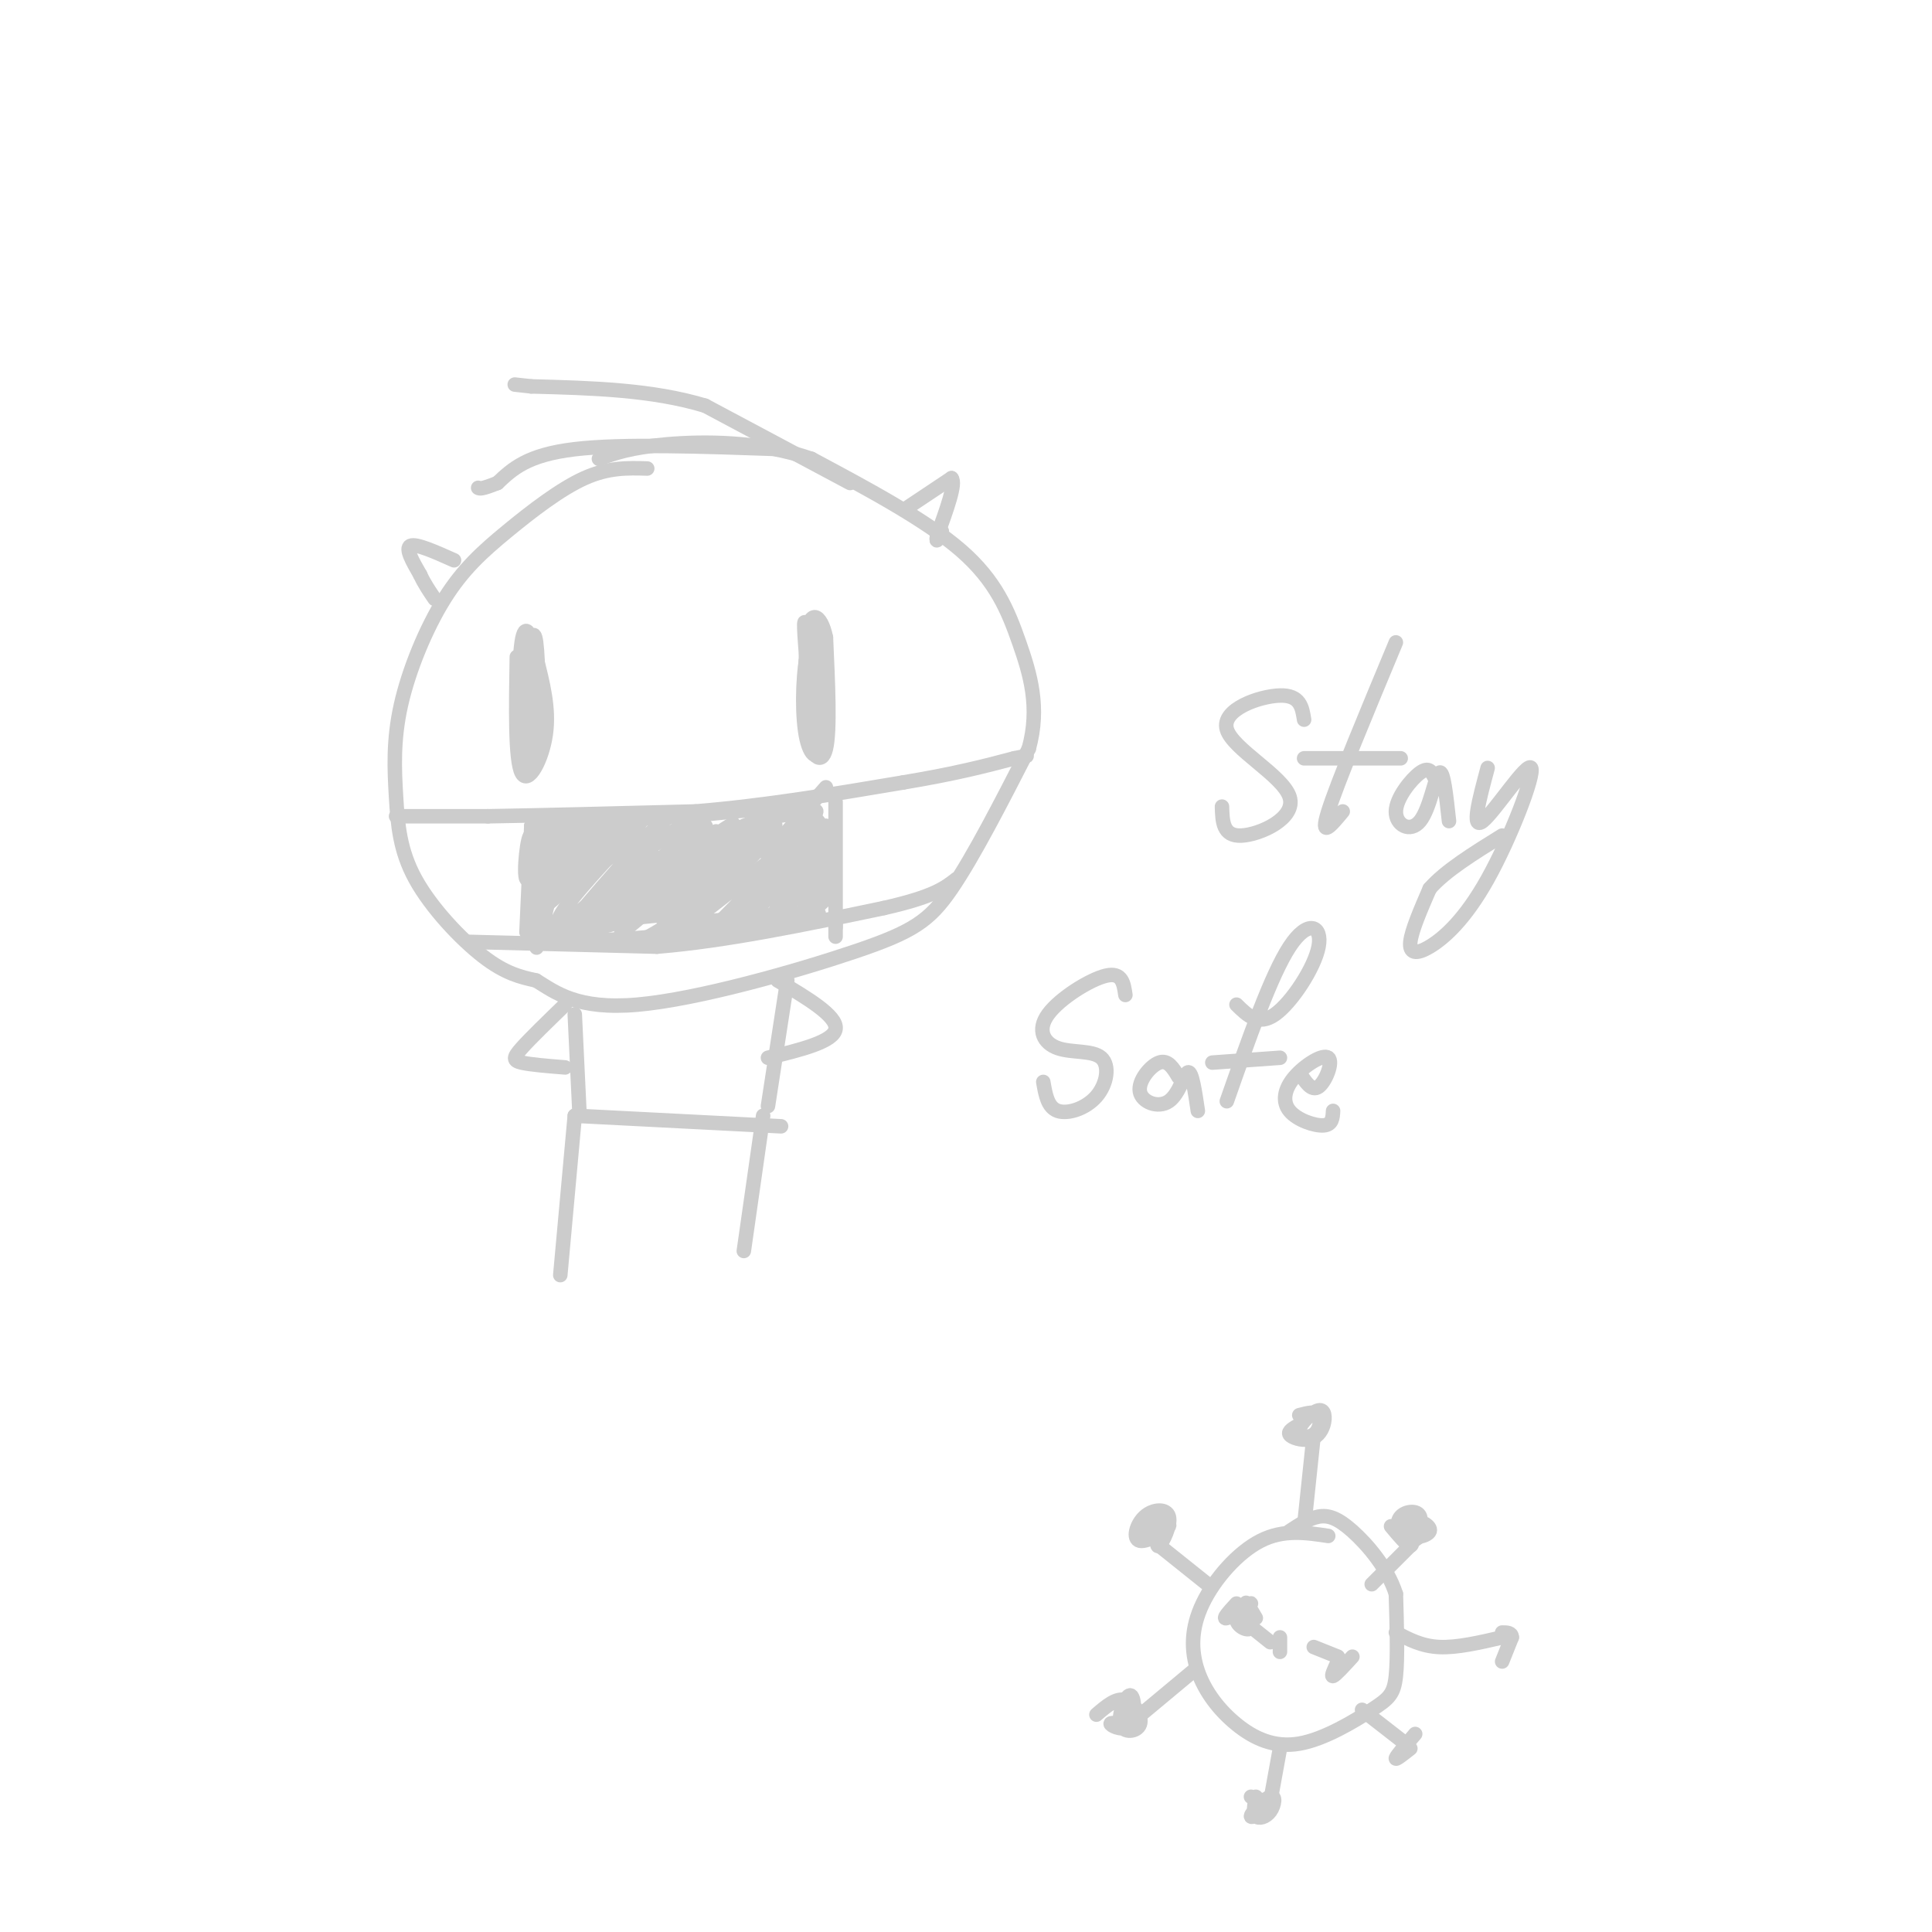 <svg viewBox='0 0 400 400' version='1.1' xmlns='http://www.w3.org/2000/svg' xmlns:xlink='http://www.w3.org/1999/xlink'><g fill='none' stroke='#CCCCCC' stroke-width='3' stroke-linecap='round' stroke-linejoin='round'><path d='M134,97c-4.006,-0.121 -8.013,-0.241 -13,2c-4.987,2.241 -10.955,6.845 -16,11c-5.045,4.155 -9.168,7.862 -13,14c-3.832,6.138 -7.372,14.708 -9,22c-1.628,7.292 -1.344,13.305 -1,19c0.344,5.695 0.746,11.072 4,17c3.254,5.928 9.358,12.408 14,16c4.642,3.592 7.821,4.296 11,5'/><path d='M111,203c3.998,2.458 8.494,6.102 21,5c12.506,-1.102 33.021,-6.951 45,-11c11.979,-4.049 15.423,-6.300 20,-13c4.577,-6.700 10.289,-17.850 16,-29'/><path d='M213,155c2.369,-8.560 0.292,-15.458 -2,-22c-2.292,-6.542 -4.798,-12.726 -12,-19c-7.202,-6.274 -19.101,-12.637 -31,-19'/><path d='M168,95c-10.867,-3.756 -22.533,-3.644 -30,-3c-7.467,0.644 -10.733,1.822 -14,3'/><path d='M162,93c-16.583,-0.583 -33.167,-1.167 -43,0c-9.833,1.167 -12.917,4.083 -16,7'/><path d='M103,100c-3.333,1.333 -3.667,1.167 -4,1'/><path d='M176,100c0.000,0.000 -30.000,-16.000 -30,-16'/><path d='M146,84c-11.000,-3.333 -23.500,-3.667 -36,-4'/><path d='M110,80c-6.000,-0.667 -3.000,-0.333 0,0'/><path d='M167,134c-0.444,6.756 -0.889,13.511 0,18c0.889,4.489 3.111,6.711 4,3c0.889,-3.711 0.444,-13.356 0,-23'/><path d='M171,132c-1.012,-5.048 -3.542,-6.167 -4,0c-0.458,6.167 1.155,19.619 2,21c0.845,1.381 0.923,-9.310 1,-20'/><path d='M170,133c-0.463,-3.362 -2.121,-1.768 -3,3c-0.879,4.768 -0.978,12.711 0,17c0.978,4.289 3.032,4.924 3,-1c-0.032,-5.924 -2.152,-18.407 -3,-22c-0.848,-3.593 -0.424,1.703 0,7'/><path d='M107,136c-0.178,10.667 -0.356,21.333 1,24c1.356,2.667 4.244,-2.667 5,-8c0.756,-5.333 -0.622,-10.667 -2,-16'/><path d='M111,136c-0.942,-4.511 -2.297,-7.789 -3,-3c-0.703,4.789 -0.756,17.644 0,23c0.756,5.356 2.319,3.211 3,-3c0.681,-6.211 0.480,-16.489 0,-20c-0.480,-3.511 -1.240,-0.256 -2,3'/><path d='M109,136c-0.596,6.470 -1.088,21.147 -1,20c0.088,-1.147 0.754,-18.116 1,-20c0.246,-1.884 0.070,11.319 0,16c-0.070,4.681 -0.035,0.841 0,-3'/><path d='M82,169c0.000,0.000 19.000,0.000 19,0'/><path d='M101,169c10.333,-0.167 26.667,-0.583 43,-1'/><path d='M144,168c14.333,-1.167 28.667,-3.583 43,-6'/><path d='M187,162c11.000,-1.833 17.000,-3.417 23,-5'/><path d='M210,157c4.000,-0.833 2.500,-0.417 1,0'/><path d='M97,195c0.000,0.000 39.000,1.000 39,1'/><path d='M136,196c14.333,-1.167 30.667,-4.583 47,-8'/><path d='M183,188c10.333,-2.333 12.667,-4.167 15,-6'/><path d='M110,171c0.000,0.000 1.000,23.000 1,23'/><path d='M111,194c0.167,3.833 0.083,1.917 0,0'/><path d='M173,166c0.000,0.000 0.000,26.000 0,26'/><path d='M173,192c0.000,4.000 0.000,1.000 0,-2'/><path d='M114,170c-2.911,4.423 -5.821,8.845 -4,8c1.821,-0.845 8.375,-6.958 9,-7c0.625,-0.042 -4.679,5.988 -6,8c-1.321,2.012 1.339,0.006 4,-2'/><path d='M117,177c2.923,-2.899 8.231,-9.147 6,-6c-2.231,3.147 -12.000,15.689 -11,16c1.000,0.311 12.769,-11.609 13,-12c0.231,-0.391 -11.077,10.745 -13,13c-1.923,2.255 5.538,-4.373 13,-11'/><path d='M125,177c4.512,-4.021 9.293,-8.575 7,-6c-2.293,2.575 -11.659,12.278 -15,17c-3.341,4.722 -0.659,4.461 6,-2c6.659,-6.461 17.293,-19.124 15,-17c-2.293,2.124 -17.512,19.035 -21,24c-3.488,4.965 4.756,-2.018 13,-9'/><path d='M130,184c5.896,-4.863 14.137,-12.520 10,-9c-4.137,3.520 -20.652,18.217 -18,17c2.652,-1.217 24.472,-18.348 29,-21c4.528,-2.652 -8.236,9.174 -21,21'/><path d='M130,192c3.915,-2.994 24.204,-20.978 25,-21c0.796,-0.022 -17.901,17.917 -18,19c-0.099,1.083 18.400,-14.691 22,-17c3.600,-2.309 -7.700,8.845 -19,20'/><path d='M140,193c3.548,-2.060 21.917,-17.208 24,-18c2.083,-0.792 -12.119,12.774 -16,17c-3.881,4.226 2.560,-0.887 9,-6'/><path d='M157,186c3.929,-3.952 9.250,-10.833 8,-9c-1.250,1.833 -9.071,12.381 -10,15c-0.929,2.619 5.036,-2.690 11,-8'/><path d='M166,184c1.595,-0.119 0.083,3.583 1,4c0.917,0.417 4.262,-2.452 5,-3c0.738,-0.548 -1.131,1.226 -3,3'/><path d='M169,188c-0.500,-0.167 -0.250,-2.083 0,-4'/><path d='M171,163c-6.595,7.485 -13.190,14.970 -12,14c1.190,-0.970 10.164,-10.394 10,-9c-0.164,1.394 -9.467,13.606 -10,15c-0.533,1.394 7.705,-8.030 10,-10c2.295,-1.970 -1.352,3.515 -5,9'/><path d='M164,182c-1.869,3.274 -4.042,6.958 -3,6c1.042,-0.958 5.298,-6.560 6,-7c0.702,-0.440 -2.149,4.280 -5,9'/><path d='M160,172c-7.677,4.265 -15.355,8.531 -18,11c-2.645,2.469 -0.259,3.142 6,-1c6.259,-4.142 16.389,-13.100 11,-11c-5.389,2.100 -26.297,15.258 -29,16c-2.703,0.742 12.799,-10.931 17,-14c4.201,-3.069 -2.900,2.465 -10,8'/><path d='M137,181c-5.713,4.466 -14.995,11.632 -13,11c1.995,-0.632 15.267,-9.063 18,-12c2.733,-2.937 -5.073,-0.381 -10,2c-4.927,2.381 -6.975,4.588 -7,6c-0.025,1.412 1.973,2.028 7,-1c5.027,-3.028 13.084,-9.700 11,-9c-2.084,0.700 -14.310,8.771 -18,12c-3.690,3.229 1.155,1.614 6,0'/><path d='M131,190c2.967,-1.103 7.383,-3.859 7,-4c-0.383,-0.141 -5.567,2.333 -8,5c-2.433,2.667 -2.117,5.526 2,4c4.117,-1.526 12.033,-7.436 14,-9c1.967,-1.564 -2.017,1.218 -6,4'/><path d='M140,190c0.480,-0.227 4.681,-2.794 8,-6c3.319,-3.206 5.757,-7.050 3,-8c-2.757,-0.950 -10.708,0.993 -11,0c-0.292,-0.993 7.075,-4.921 6,-5c-1.075,-0.079 -10.593,3.692 -12,4c-1.407,0.308 5.296,-2.846 12,-6'/><path d='M146,169c-2.112,1.203 -13.391,7.209 -17,10c-3.609,2.791 0.453,2.367 3,0c2.547,-2.367 3.580,-6.676 1,-6c-2.580,0.676 -8.771,6.336 -9,6c-0.229,-0.336 5.506,-6.667 6,-8c0.494,-1.333 -4.253,2.334 -9,6'/><path d='M121,177c0.226,-1.310 5.292,-7.583 4,-6c-1.292,1.583 -8.940,11.024 -12,13c-3.060,1.976 -1.530,-3.512 0,-9'/><path d='M113,175c-0.941,0.990 -3.293,7.967 -4,7c-0.707,-0.967 0.233,-9.876 1,-9c0.767,0.876 1.362,11.536 2,15c0.638,3.464 1.319,-0.268 2,-4'/><path d='M114,184c0.089,-3.956 -0.689,-11.844 -1,-11c-0.311,0.844 -0.156,10.422 0,20'/><path d='M113,193c6.333,3.167 22.167,1.083 38,-1'/><path d='M151,192c1.238,0.048 -14.667,0.667 -13,0c1.667,-0.667 20.905,-2.619 28,-3c7.095,-0.381 2.048,0.810 -3,2'/><path d='M163,191c0.778,0.400 4.222,0.400 6,-3c1.778,-3.400 1.889,-10.200 2,-17'/><path d='M171,171c-0.061,-0.742 -1.212,5.904 -1,6c0.212,0.096 1.788,-6.359 -2,-8c-3.788,-1.641 -12.939,1.531 -14,2c-1.061,0.469 5.970,-1.766 13,-4'/><path d='M167,167c-2.000,-0.333 -13.500,0.833 -25,2'/><path d='M142,169c-10.733,0.667 -25.067,1.333 -29,2c-3.933,0.667 2.533,1.333 9,2'/><path d='M122,173c4.500,1.333 11.250,3.667 18,6'/><path d='M122,191c10.000,-1.083 20.000,-2.167 23,-2c3.000,0.167 -1.000,1.583 -5,3'/><path d='M140,192c4.644,0.378 18.756,-0.178 25,-2c6.244,-1.822 4.622,-4.911 3,-8'/><path d='M168,182c0.667,-3.000 0.833,-6.500 1,-10'/><path d='M188,105c0.000,0.000 9.000,-6.000 9,-6'/><path d='M197,99c1.000,1.000 -1.000,6.500 -3,12'/><path d='M194,111c-0.333,1.833 0.333,0.417 1,-1'/><path d='M94,116c-3.917,-1.750 -7.833,-3.500 -9,-3c-1.167,0.500 0.417,3.250 2,6'/><path d='M87,119c0.833,1.833 1.917,3.417 3,5'/><path d='M119,210c0.000,0.000 1.000,21.000 1,21'/><path d='M163,203c0.000,0.000 -4.000,26.000 -4,26'/><path d='M119,231c0.000,0.000 39.000,2.000 39,2'/><path d='M158,233c6.500,0.333 3.250,0.167 0,0'/><path d='M158,231c0.000,0.000 -4.000,28.000 -4,28'/><path d='M119,231c0.000,0.000 -3.000,33.000 -3,33'/><path d='M117,208c-3.600,3.489 -7.200,6.978 -9,9c-1.800,2.022 -1.800,2.578 0,3c1.800,0.422 5.400,0.711 9,1'/><path d='M161,203c6.167,3.667 12.333,7.333 12,10c-0.333,2.667 -7.167,4.333 -14,6'/><path d='M110,171c0.000,0.000 -1.000,22.000 -1,22'/><path d='M270,149c-0.400,-2.555 -0.801,-5.110 -5,-5c-4.199,0.110 -12.198,2.885 -11,7c1.198,4.115 11.592,9.569 13,14c1.408,4.431 -6.169,7.837 -10,8c-3.831,0.163 -3.915,-2.919 -4,-6'/><path d='M289,133c-6.083,14.583 -12.167,29.167 -14,35c-1.833,5.833 0.583,2.917 3,0'/><path d='M270,157c0.000,0.000 20.000,0.000 20,0'/><path d='M297,161c-0.579,-1.172 -1.158,-2.344 -3,-1c-1.842,1.344 -4.947,5.206 -5,8c-0.053,2.794 2.947,4.522 5,2c2.053,-2.522 3.158,-9.292 4,-10c0.842,-0.708 1.421,4.646 2,10'/><path d='M308,159c-1.741,6.482 -3.482,12.963 -1,11c2.482,-1.963 9.187,-12.371 10,-11c0.813,1.371 -4.267,14.522 -9,23c-4.733,8.478 -9.121,12.282 -12,14c-2.879,1.718 -4.251,1.348 -4,-1c0.251,-2.348 2.126,-6.674 4,-11'/><path d='M296,184c3.167,-3.667 9.083,-7.333 15,-11'/><path d='M233,206c-0.342,-2.385 -0.684,-4.771 -4,-4c-3.316,0.771 -9.606,4.698 -12,8c-2.394,3.302 -0.893,5.979 2,7c2.893,1.021 7.177,0.387 9,2c1.823,1.613 1.183,5.473 -1,8c-2.183,2.527 -5.909,3.722 -8,3c-2.091,-0.722 -2.545,-3.361 -3,-6'/><path d='M244,223c-1.085,-1.826 -2.169,-3.652 -4,-3c-1.831,0.652 -4.408,3.783 -4,6c0.408,2.217 3.802,3.520 6,2c2.198,-1.520 3.199,-5.863 4,-6c0.801,-0.137 1.400,3.931 2,8'/><path d='M256,208c2.262,2.238 4.524,4.476 8,2c3.476,-2.476 8.167,-9.667 9,-14c0.833,-4.333 -2.190,-5.810 -6,0c-3.810,5.810 -8.405,18.905 -13,32'/><path d='M251,220c0.000,0.000 14.000,-1.000 14,-1'/><path d='M269,222c1.274,2.020 2.548,4.039 4,3c1.452,-1.039 3.082,-5.138 2,-6c-1.082,-0.862 -4.878,1.511 -7,4c-2.122,2.489 -2.571,5.093 -1,7c1.571,1.907 5.163,3.116 7,3c1.837,-0.116 1.918,-1.558 2,-3'/><path d='M275,318c-4.633,-0.702 -9.266,-1.404 -14,1c-4.734,2.404 -9.568,7.914 -12,13c-2.432,5.086 -2.462,9.749 -1,14c1.462,4.251 4.417,8.089 8,11c3.583,2.911 7.796,4.894 13,4c5.204,-0.894 11.401,-4.664 15,-7c3.599,-2.336 4.600,-3.239 5,-7c0.400,-3.761 0.200,-10.381 0,-17'/><path d='M289,330c-1.690,-5.357 -5.917,-10.250 -9,-13c-3.083,-2.750 -5.024,-3.357 -7,-3c-1.976,0.357 -3.988,1.679 -6,3'/><path d='M272,297c0.000,0.000 -2.000,19.000 -2,19'/><path d='M269,295c-1.209,0.673 -2.419,1.346 -2,2c0.419,0.654 2.465,1.290 4,1c1.535,-0.290 2.558,-1.504 3,-3c0.442,-1.496 0.304,-3.274 -1,-3c-1.304,0.274 -3.772,2.599 -4,4c-0.228,1.401 1.785,1.877 3,1c1.215,-0.877 1.633,-3.108 1,-4c-0.633,-0.892 -2.316,-0.446 -4,0'/><path d='M265,362c0.000,0.000 -2.000,11.000 -2,11'/><path d='M289,338c2.667,1.417 5.333,2.833 9,3c3.667,0.167 8.333,-0.917 13,-2'/><path d='M250,328c0.000,0.000 -10.000,-8.000 -10,-8'/><path d='M247,346c0.000,0.000 -12.000,10.000 -12,10'/><path d='M284,328c0.000,0.000 8.000,-8.000 8,-8'/><path d='M282,354c0.000,0.000 9.000,7.000 9,7'/><path d='M292,362c-1.583,1.250 -3.167,2.500 -3,2c0.167,-0.500 2.083,-2.750 4,-5'/><path d='M265,339c0.000,1.500 0.000,3.000 0,3c0.000,0.000 0.000,-1.500 0,-3'/><path d='M277,344c-0.750,1.583 -1.500,3.167 -1,3c0.500,-0.167 2.250,-2.083 4,-4'/><path d='M277,343c0.000,0.000 -5.000,-2.000 -5,-2'/><path d='M263,340c0.000,0.000 -5.000,-4.000 -5,-4'/><path d='M256,332c-1.530,1.671 -3.060,3.341 -2,3c1.060,-0.341 4.709,-2.694 5,-3c0.291,-0.306 -2.778,1.433 -3,3c-0.222,1.567 2.402,2.960 3,2c0.598,-0.960 -0.829,-4.274 -1,-5c-0.171,-0.726 0.915,1.137 2,3'/><path d='M288,316c1.667,2.000 3.333,4.000 4,4c0.667,0.000 0.333,-2.000 0,-4'/><path d='M240,316c-0.355,2.323 -0.710,4.646 0,4c0.710,-0.646 2.486,-4.262 2,-6c-0.486,-1.738 -3.233,-1.600 -5,0c-1.767,1.600 -2.553,4.662 -1,5c1.553,0.338 5.444,-2.046 6,-3c0.556,-0.954 -2.222,-0.477 -5,0'/><path d='M233,357c-1.695,-0.228 -3.390,-0.455 -3,0c0.390,0.455 2.865,1.593 4,0c1.135,-1.593 0.931,-5.919 0,-6c-0.931,-0.081 -2.590,4.081 -2,6c0.590,1.919 3.428,1.593 4,0c0.572,-1.593 -1.122,-4.455 -3,-5c-1.878,-0.545 -3.939,1.228 -6,3'/><path d='M260,372c-0.300,1.677 -0.599,3.354 0,4c0.599,0.646 2.097,0.262 3,-1c0.903,-1.262 1.211,-3.400 0,-3c-1.211,0.400 -3.941,3.338 -4,4c-0.059,0.662 2.555,-0.954 3,-2c0.445,-1.046 -1.277,-1.523 -3,-2'/><path d='M313,339c-1.000,2.500 -2.000,5.000 -2,5c0.000,0.000 1.000,-2.500 2,-5'/><path d='M313,339c0.000,-1.000 -1.000,-1.000 -2,-1'/><path d='M290,316c0.502,1.801 1.004,3.602 2,3c0.996,-0.602 2.488,-3.608 2,-5c-0.488,-1.392 -2.954,-1.171 -4,0c-1.046,1.171 -0.672,3.293 1,4c1.672,0.707 4.643,-0.002 5,-1c0.357,-0.998 -1.898,-2.285 -3,-2c-1.102,0.285 -1.051,2.143 -1,4'/><path d='M292,319c0.167,0.500 1.083,-0.250 2,-1'/></g>
</svg>